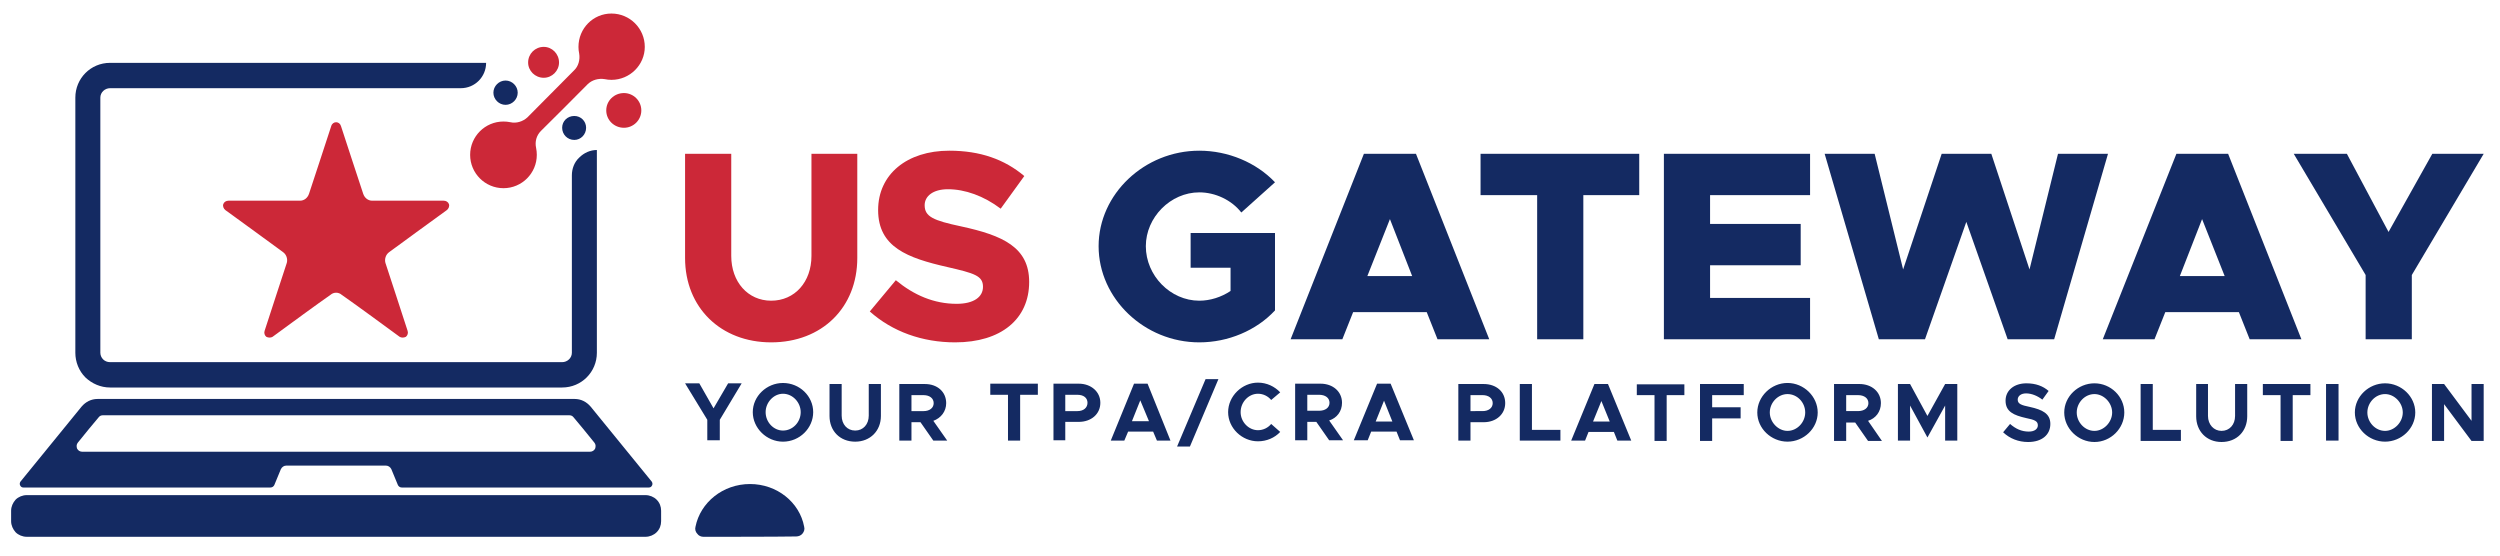 <svg version="1.2" xmlns="http://www.w3.org/2000/svg" viewBox="0 0 720 160" width="720" height="160">
	<title>US GATEWAY 2 (1)-eps</title>
	<defs>
		<clipPath clipPathUnits="userSpaceOnUse" id="cp1">
			<path d="m-141-366h1002v1000h-1002z"/>
		</clipPath>
	</defs>
	<style>
		.s0 { fill: #cc2838 } 
		.s1 { fill: #142a62 } 
	</style>
	<g id="Page 1" clip-path="url(#cp1)">
		<path id="Path 1" class="s0" d="m222.1 98.6c14.6 0 24.8-10 24.8-24.3v-30h-13.2v29.4c0 7.5-4.8 12.9-11.6 12.9-6.7 0-11.5-5.4-11.5-12.9v-29.4h-13.3v30c0 14.3 10.3 24.3 24.8 24.3zm53 0c13.2 0 21.3-6.7 21.3-17.4 0-10-7.6-13.4-19.6-16-8-1.7-10.5-2.8-10.5-6.1 0-2.6 2.4-4.6 6.7-4.6 4.9 0 10.3 1.9 15.2 5.6l6.8-9.4c-5.7-4.8-12.7-7.3-21.6-7.3-12.2 0-20.5 6.8-20.5 17.1 0 10.7 8.5 13.8 19.9 16.4 7.8 1.8 10.3 2.5 10.3 5.7 0 2.9-2.6 4.9-7.6 4.9-6.5 0-12.3-2.5-17.5-6.8l-7.5 9c6.5 5.8 15.1 8.9 24.6 8.9z"/>
		<path id="Path 2" fill-rule="evenodd" class="s1" d="m342.9 67.1h24.3v22.3c-5.4 5.8-13.5 9.2-21.8 9.2-15.8 0-29-12.6-29-27.7 0-15 13.2-27.5 29-27.5 8.3 0 16.4 3.4 21.8 9.1l-9.7 8.7c-2.8-3.6-7.5-5.8-12.1-5.8-8.3 0-15.4 7.2-15.4 15.5 0 8.5 7.1 15.7 15.4 15.7 3.1 0 6.3-1 9-2.8v-6.7h-11.5zm68 22.8h-21.2l-3.1 7.8h-14.9l21.1-53.4h15l21.1 53.4h-14.9zm-4.2-10.4l-6.4-16.4-6.5 16.4zm36-23.3h-16.3v-11.9h45.7v11.9h-16.1v41.5h-13.3zm49.8 0v8.3h26.1v11.9h-26.1v9.4h28.8v11.9h-42.1v-53.4h42.1v11.9zm33-11.9h14.4l8.2 33.3 11.1-33.3h14.3l11 33.3 8.2-33.3h14.4l-15.5 53.4h-13.4l-11.9-33.8-11.9 33.8h-13.3z"/>
		<path id="Path 3" fill-rule="evenodd" class="s1" d="m644.8 89.9h-21.2l-3.1 7.8h-14.9l21.2-53.4h14.9l21.1 53.4h-14.9zm-4.1-10.4l-6.5-16.4-6.4 16.4zm40.6-0.3l-20.7-34.9h15.3l12 22.5 12.6-22.5h14.8l-20.7 34.9v18.5h-13.3zm-477.6 41.7l-6.4-10.5h4.1l4.1 7.2 4.2-7.2h3.9l-6.3 10.5v5.9h-3.6z"/>
		<path id="Path 4" fill-rule="evenodd" class="s1" d="m216.8 118.7c0-4.6 4-8.4 8.7-8.4 4.8 0 8.7 3.8 8.7 8.4 0 4.6-3.9 8.5-8.7 8.5-4.7 0-8.7-3.9-8.7-8.5zm13.8 0c0-2.8-2.3-5.3-5.1-5.3-2.7 0-5 2.5-5 5.3 0 2.9 2.3 5.3 5 5.3 2.8 0 5.1-2.4 5.1-5.3zm8.3 1.1v-9.2h3.5v9.1c0 2.5 1.6 4.3 3.9 4.3 2.3 0 3.9-1.8 3.9-4.3v-9.1h3.5v9.2c0 4.3-3.1 7.4-7.4 7.4-4.4 0-7.4-3.1-7.4-7.4zm29.9 7.1l-3.7-5.3h-2.6v5.3h-3.5v-16.3h7.4c3.5 0 6.1 2.2 6.1 5.5 0 2.4-1.5 4.3-3.7 5.1l4 5.7zm-6.3-8.5h3.5c1.7 0 2.9-0.9 2.9-2.3 0-1.4-1.2-2.3-2.9-2.3h-3.5zm27.8-4.7h-5.1v-3.2h13.7v3.2h-5.1v13.2h-3.5zm13.1-3.2h7.3c3.5 0 6.2 2.3 6.2 5.5 0 3.3-2.7 5.5-6.2 5.5h-3.9v5.3h-3.4zm6.9 7.9c1.8 0 2.9-1 2.9-2.4 0-1.4-1.1-2.3-2.9-2.3h-3.5v4.7zm21.8 5.9h-7.2l-1.1 2.6h-3.9l6.7-16.4h3.9l6.6 16.4h-3.9zm-1.2-3l-2.5-6-2.4 6zm16.3-12.1h3.7l-8.2 19.4h-3.7zm6.5 9.5c0-4.6 4-8.5 8.6-8.5 2.5 0 4.8 1.1 6.4 2.8l-2.6 2.2c-0.9-1.1-2.3-1.8-3.8-1.8-2.7 0-5 2.4-5 5.3 0 2.8 2.3 5.2 5 5.2 1.5 0 2.9-0.7 3.8-1.8l2.6 2.3c-1.6 1.7-3.9 2.7-6.4 2.7-4.6 0-8.6-3.8-8.6-8.4zm29.1 8.1l-3.7-5.3h-2.6v5.3h-3.5v-16.3h7.3c3.6 0 6.2 2.3 6.2 5.5 0 2.5-1.5 4.4-3.7 5.1l4 5.7zm-6.3-8.5h3.4c1.8 0 3-0.9 3-2.3 0-1.4-1.2-2.3-3-2.3h-3.4zm25.7 6h-7.3l-1 2.5h-4l6.7-16.3h3.9l6.7 16.3h-4zm-1.2-2.9l-2.4-6-2.4 6zm19-10.8h7.3c3.6 0 6.2 2.2 6.2 5.5 0 3.2-2.6 5.5-6.2 5.5h-3.8v5.3h-3.5zm7 7.8c1.7 0 2.9-0.9 2.9-2.3 0-1.4-1.2-2.3-2.9-2.3h-3.5v4.6zm22.4 5.4v3.1h-11.7v-16.3h3.5v13.2zm15.4 0.6h-7.3l-1 2.5h-4l6.7-16.3h3.9l6.7 16.3h-4zm-1.2-3l-2.4-5.9-2.4 5.9zm12.9-7.6h-5.1v-3.1h13.7v3.1h-5.1v13.2h-3.5zm16.6 0v3.5h8.2v3.2h-8.2v6.5h-3.5v-16.4h12.6v3.2zm13 5c0-4.6 4-8.5 8.7-8.5 4.7 0 8.7 3.9 8.7 8.5 0 4.6-4 8.4-8.7 8.4-4.7 0-8.7-3.8-8.7-8.4zm13.8 0c0-2.9-2.3-5.3-5.1-5.3-2.7 0-5.1 2.4-5.1 5.3 0 2.8 2.4 5.3 5.1 5.3 2.8 0 5.1-2.5 5.1-5.3zm18.1 8.2l-3.7-5.3h-2.6v5.3h-3.5v-16.4h7.3c3.6 0 6.2 2.3 6.2 5.5 0 2.5-1.5 4.4-3.7 5.1l4 5.8zm-6.3-8.6h3.4c1.8 0 3-0.9 3-2.3 0-1.4-1.2-2.3-3-2.3h-3.4zm14.9-7.8h3.5l5 9.2 5.1-9.2h3.5v16.3h-3.5v-10.1l-5.1 9.2-5-9.2v10.1h-3.5zm30.3 13.9l2-2.4c1.6 1.4 3.3 2.2 5.4 2.2 1.7 0 2.6-0.8 2.6-1.8 0-1.2-0.9-1.6-3.4-2.1-3.5-0.8-5.9-1.8-5.9-5 0-3 2.5-5 6-5 2.7 0 4.8 0.8 6.4 2.2l-1.8 2.5c-1.4-1.1-3.1-1.8-4.7-1.8-1.5 0-2.4 0.8-2.4 1.8 0 1.2 1 1.6 3.5 2.1 3.6 0.8 5.9 1.9 5.9 4.9 0 3.1-2.4 5.2-6.4 5.2-2.8 0-5.3-1-7.2-2.8zm17.6-5.7c0-4.6 4-8.4 8.7-8.4 4.7 0 8.6 3.8 8.6 8.4 0 4.6-3.9 8.5-8.6 8.5-4.7 0-8.7-3.9-8.7-8.5zm13.8 0c0-2.8-2.4-5.3-5.1-5.3-2.8 0-5.1 2.5-5.1 5.3 0 2.8 2.3 5.3 5.1 5.3 2.7 0 5.1-2.5 5.1-5.3zm19.8 5v3.2h-11.6v-16.4h3.5v13.2zm4.4-3.9v-9.3h3.4v9.2c0 2.5 1.7 4.3 3.9 4.3 2.3 0 3.9-1.8 3.9-4.3v-9.2h3.5v9.3c0 4.3-3 7.4-7.4 7.4-4.3 0-7.3-3.1-7.3-7.4zm24.3-6.1h-5.1v-3.2h13.7v3.2h-5.1v13.2h-3.5zm13.1-3.2h3.6v16.3h-3.6zm8.3 8.2c0-4.6 4-8.4 8.7-8.4 4.7 0 8.7 3.8 8.7 8.4 0 4.6-4 8.4-8.7 8.4-4.7 0-8.7-3.8-8.7-8.4zm13.8 0c0-2.8-2.4-5.3-5.1-5.3-2.8 0-5.1 2.5-5.1 5.3 0 2.8 2.3 5.3 5.1 5.3 2.7 0 5.1-2.5 5.1-5.3zm8.4-8.2h3.5l7.9 10.6v-10.6h3.5v16.4h-3.5l-7.9-10.6v10.6h-3.5zm-554.8-87.4c1.9 0 3.5 1.6 3.5 3.5 0 1.9-1.6 3.5-3.5 3.5-1.9 0-3.5-1.6-3.5-3.5 0-1.9 1.6-3.5 3.5-3.5zm43.5 120.7c0.9 0.9 1.3 2 1.3 3.2 0 2.4 0 0.6 0 3 0 1.2-0.4 2.3-1.3 3.2-0.8 0.8-2 1.3-3.2 1.3-27.1 0-151.1 0-178.2 0-1.2 0-2.4-0.5-3.2-1.3-0.8-0.9-1.3-2-1.3-3.2 0-2.4 0-0.6 0-3 0-1.2 0.5-2.3 1.3-3.2 0.8-0.8 2-1.3 3.2-1.3h178.2c1.2 0 2.4 0.5 3.2 1.3z"/>
		<path id="Path 5" fill-rule="evenodd" class="s1" d="m79 139.7c-0.2 0.4-0.6 0.7-1.1 0.7-7.8 0-71.2 0-71.2 0-0.4 0-0.7-0.2-0.9-0.6-0.2-0.4-0.1-0.8 0.1-1.1 3.7-4.5 13.6-16.7 17.6-21.6 1.2-1.4 2.8-2.2 4.6-2.2 18.1 0 119.3 0 137.4 0 1.8 0 3.4 0.8 4.6 2.2 4 4.9 13.9 17.1 17.6 21.6 0.2 0.3 0.3 0.7 0.1 1.1-0.2 0.4-0.5 0.6-0.9 0.6 0 0-63.5 0-71.2 0-0.5 0-0.9-0.3-1.1-0.7-0.6-1.5-1.9-4.6-1.9-4.6-0.3-0.6-0.9-1-1.5-1-4.8 0-24 0-28.8 0-0.6 0-1.2 0.4-1.5 1 0 0-1.3 3.1-1.9 4.6zm-56.6-12.2c-0.4 0.5-0.4 1.1-0.2 1.7 0.3 0.6 0.9 0.9 1.5 0.9 20.5 0 125.7 0 146.2 0 0.6 0 1.2-0.3 1.5-0.9 0.2-0.6 0.2-1.2-0.2-1.7-2-2.5-4.8-5.9-6-7.3-0.3-0.4-0.7-0.6-1.2-0.6-10.6 0-123.8 0-134.4 0-0.5 0-0.9 0.2-1.2 0.6-1.2 1.4-4 4.8-6 7.3z"/>
		<path id="Path 6" class="s0" d="m95.4 36.3c0.2-0.7 0.8-1.1 1.4-1.1 0.6 0 1.2 0.4 1.4 1.1 1.9 5.7 5 15.4 6.4 19.5 0.4 1.2 1.4 2 2.6 2 4.4 0 14.6 0 20.6 0 0.7 0 1.3 0.4 1.5 1 0.2 0.6-0.1 1.3-0.6 1.7-4.8 3.5-13.1 9.5-16.6 12.1-1 0.7-1.4 2-1.1 3.1 1.4 4.1 4.5 13.9 6.4 19.6 0.2 0.6 0 1.3-0.5 1.7-0.6 0.3-1.3 0.3-1.8 0-4.9-3.6-13.1-9.6-16.7-12.1-0.9-0.8-2.3-0.8-3.2 0-3.6 2.5-11.8 8.5-16.7 12.1-0.5 0.3-1.2 0.3-1.8 0-0.5-0.4-0.7-1.1-0.5-1.7 1.9-5.7 5-15.5 6.4-19.6 0.3-1.1-0.1-2.4-1.1-3.1-3.5-2.6-11.8-8.6-16.6-12.1-0.5-0.4-0.8-1.1-0.6-1.7 0.2-0.6 0.8-1 1.5-1 6 0 16.2 0 20.6 0 1.2 0 2.2-0.8 2.6-2 1.4-4.1 4.5-13.8 6.4-19.5z"/>
		<path id="Path 7" class="s1" d="m140 18.1c0 4-3.2 7.3-7.3 7.3-24.2 0-101 0-101 0-1.5 0-2.8 1.2-2.8 2.7 0 15.9 0 57.5 0 73.5 0 0.7 0.3 1.4 0.8 1.9 0.5 0.5 1.2 0.8 2 0.8 25.7 0 104.5 0 130.2 0 1.5 0 2.8-1.2 2.8-2.7 0 0 0-35.5 0-51.1 0-1.9 0.7-3.8 2.1-5.1 1.4-1.4 3.2-2.2 5.1-2.2v58.4c0 5.5-4.4 10-10 10h-130.2c-2.7 0-5.2-1.1-7.1-2.9-1.9-1.9-2.9-4.5-2.9-7.1 0-16 0-57.6 0-73.5 0-5.5 4.4-10 10-10zm62.6 136.5c-0.7 0-1.4-0.3-1.8-0.9-0.5-0.5-0.7-1.3-0.5-2 1.4-7 7.9-12.3 15.7-12.3 7.8 0 14.3 5.3 15.6 12.3 0.2 0.7 0 1.4-0.5 2-0.4 0.5-1.1 0.8-1.8 0.8-6 0.1-20.7 0.1-26.7 0.1z"/>
		<path id="Path 8" class="s0" d="m165.3 20.3c1.3-1.2 1.8-3.1 1.5-4.9q-0.2-0.9-0.2-1.9c0-5.3 4.2-9.6 9.5-9.6 5.3 0 9.6 4.3 9.6 9.6 0 5.2-4.3 9.5-9.6 9.5q-1 0-1.9-0.2c-1.8-0.3-3.7 0.2-5 1.5-3.4 3.5-9.9 9.9-13.4 13.4-1.3 1.3-1.8 3.1-1.4 4.9q0.2 1 0.2 2c0 5.3-4.3 9.6-9.6 9.6-5.3 0-9.6-4.3-9.6-9.6 0-5.3 4.3-9.6 9.6-9.6q1 0 2 0.2c1.7 0.4 3.6-0.2 4.9-1.4 3.5-3.5 9.9-10 13.4-13.5zm-8.7-6.8c2.4 0 4.4 2 4.4 4.5 0 2.4-2 4.4-4.4 4.4-2.5 0-4.5-2-4.5-4.4 0-2.5 2-4.5 4.5-4.5zm23.1 13.3c2.7 0 5 2.2 5 5 0 2.8-2.3 5-5 5-2.8 0-5.1-2.2-5.1-5 0-2.8 2.3-5 5.1-5z"/>
		<path id="Path 9" class="s1" d="m165.4 33.4c1.9 0 3.4 1.5 3.4 3.4 0 1.9-1.5 3.5-3.4 3.5-2 0-3.5-1.6-3.5-3.5 0-1.9 1.5-3.4 3.5-3.4z"/>
	</g>
</svg>